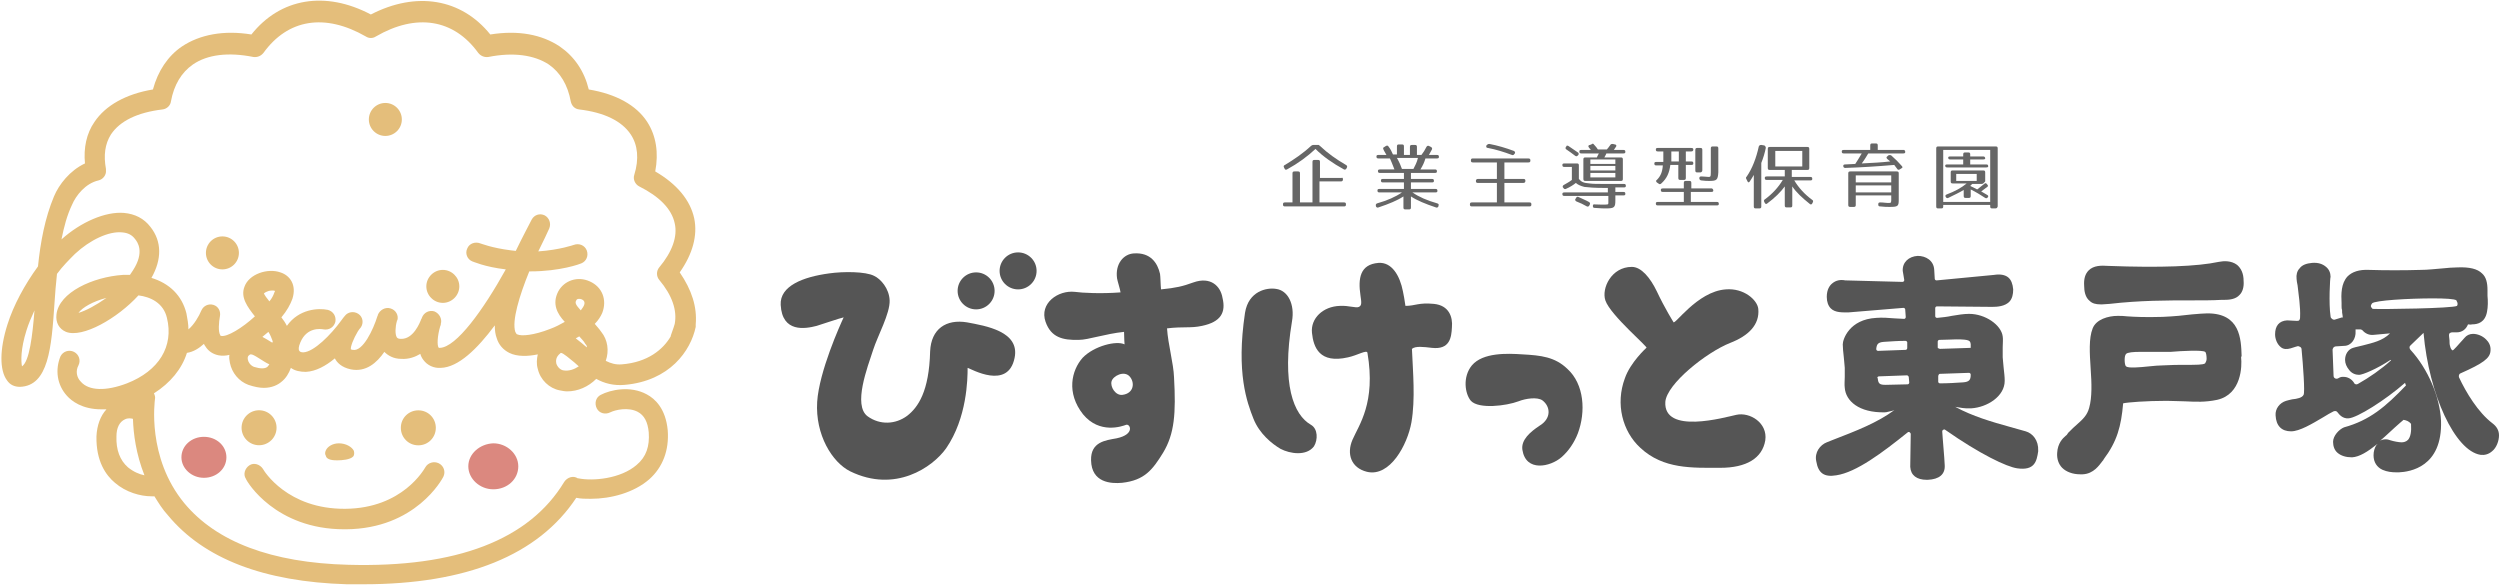 <?xml version="1.0" encoding="utf-8"?>
<!-- Generator: Adobe Illustrator 25.1.0, SVG Export Plug-In . SVG Version: 6.00 Build 0)  -->
<svg version="1.1" id="レイヤー_1" xmlns="http://www.w3.org/2000/svg" xmlns:xlink="http://www.w3.org/1999/xlink" x="0px"
	 y="0px" viewBox="0 0 500.2 117.2" style="enable-background:new 0 0 500.2 117.2;" xml:space="preserve">
<style type="text/css">
	.st0{fill:#666666;}
	.st1{fill:#555555;}
	.st2{fill:#E4BE7B;}
	.st3{fill:#DB887F;}
</style>
<g>
	<g>
		<path class="st0" d="M264.1,29.2c1.6,1.5,3.3,2.7,5.2,3.8c0.2,0.1,0.3,0.3,0.2,0.5l-0.1,0.2c-0.1,0.2-0.3,0.3-0.5,0.2
			c-2.2-1.2-4.2-2.6-5.7-4.1c-1.6,1.5-3.5,2.9-5.7,4.1c-0.2,0.1-0.4,0.1-0.5-0.2l-0.1-0.2c-0.1-0.2-0.1-0.4,0.2-0.5
			c1.8-1.1,3.6-2.3,5.2-3.8c0.1-0.1,0.3-0.2,0.5-0.2h1.1C263.8,29,263.9,29,264.1,29.2z M268.7,35.9c0,0.2-0.1,0.4-0.4,0.4H264v4.2
			h4.9c0.3,0,0.4,0.1,0.4,0.4s-0.1,0.4-0.4,0.4h-11.8c-0.3,0-0.4-0.1-0.4-0.4s0.1-0.4,0.4-0.4h1.5v-5.8c0-0.3,0.1-0.4,0.4-0.4h0.7
			c0.3,0,0.4,0.1,0.4,0.4v5.8h2.5v-8.1c0-0.3,0.1-0.4,0.4-0.4h0.7c0.3,0,0.4,0.1,0.4,0.4v3.2h4.3C268.6,35.5,268.7,35.6,268.7,35.9z
			"/>
		<path class="st0" d="M285.4,29.4c0.1-0.2,0.3-0.3,0.5-0.2l0.4,0.2c0.2,0.1,0.3,0.3,0.2,0.5c-0.2,0.4-0.4,0.7-0.6,1.1h1.6
			c0.3,0,0.4,0.1,0.4,0.4c0,0.2-0.1,0.3-0.4,0.3h-2.3c-0.2,0.7-0.5,1.4-1,2.2h2.9c0.3,0,0.4,0.1,0.4,0.4c0,0.2-0.1,0.3-0.4,0.3h-4.8
			v1.2h4.2c0.3,0,0.4,0.1,0.4,0.4c0,0.2-0.1,0.3-0.4,0.3h-4.2v1.3h4.9c0.3,0,0.4,0.1,0.4,0.4c0,0.2-0.1,0.3-0.4,0.3h-4.6
			c1.3,0.9,2.9,1.6,5,2.2c0.3,0.1,0.3,0.3,0.2,0.5l0,0.1c-0.1,0.2-0.3,0.3-0.5,0.2c-2.1-0.7-3.8-1.4-5-2.2v2.2
			c0,0.3-0.1,0.4-0.4,0.4h-0.7c-0.3,0-0.4-0.1-0.4-0.4v-2.2c-1.2,0.8-2.9,1.5-5,2.2c-0.2,0.1-0.4,0-0.5-0.2l0-0.1
			c-0.1-0.2,0-0.4,0.2-0.5c2.1-0.6,3.7-1.3,5-2.2H276c-0.3,0-0.4-0.1-0.4-0.4c0-0.2,0.1-0.3,0.4-0.3h4.9v-1.3h-4.2
			c-0.3,0-0.4-0.1-0.4-0.4c0-0.2,0.1-0.3,0.4-0.3h4.2v-1.2h-4.8c-0.3,0-0.4-0.1-0.4-0.4c0-0.2,0.1-0.3,0.4-0.3h2.9
			c-0.4-1-0.7-1.8-0.9-2.2h-2.3c-0.3,0-0.4-0.1-0.4-0.4c0-0.2,0.1-0.3,0.4-0.3h1.6c-0.2-0.4-0.5-0.8-0.6-1.1
			c-0.1-0.2-0.1-0.4,0.2-0.5l0.3-0.2c0.2-0.1,0.4-0.1,0.5,0.1c0.4,0.5,0.7,1.1,0.9,1.6h0.8v-1.6c0-0.3,0.1-0.4,0.4-0.4h0.6
			c0.3,0,0.4,0.1,0.4,0.4V31h1.2v-1.6c0-0.3,0.1-0.4,0.4-0.4h0.6c0.3,0,0.4,0.1,0.4,0.4V31h0.9C284.8,30.5,285.1,30,285.4,29.4z
			 M280.5,33.8h2.3c0.3-0.6,0.7-1.3,0.9-2.2h-4.2C280,32.5,280.3,33.2,280.5,33.8z"/>
		<path class="st0" d="M306.2,32.1c0,0.3-0.1,0.4-0.4,0.4H301v3.3h3.8c0.3,0,0.4,0.1,0.4,0.4c0,0.2-0.1,0.4-0.4,0.4H301v3.9h5
			c0.3,0,0.4,0.1,0.4,0.4s-0.1,0.4-0.4,0.4h-11.5c-0.3,0-0.4-0.1-0.4-0.4s0.1-0.4,0.4-0.4h5v-3.9h-3.8c-0.3,0-0.4-0.1-0.4-0.4
			c0-0.2,0.1-0.4,0.4-0.4h3.8v-3.3h-4.8c-0.3,0-0.4-0.1-0.4-0.4c0-0.3,0.1-0.4,0.4-0.4h11C306.1,31.7,306.2,31.8,306.2,32.1z
			 M298,28.8c1.6,0.3,3.3,0.8,4.9,1.4c0.2,0.1,0.3,0.3,0.2,0.5l-0.1,0.1c-0.1,0.2-0.3,0.3-0.5,0.2c-1.6-0.6-3.2-1.1-4.8-1.4
			c-0.3,0-0.4-0.2-0.3-0.5l0,0C297.6,28.9,297.7,28.8,298,28.8z"/>
		<path class="st0" d="M318,36.7c0.7,0.1,1.6,0.1,2.9,0.1h4c0.3,0,0.4,0.1,0.4,0.4c0,0.2-0.1,0.3-0.4,0.3h-1.7v0.9h1.6
			c0.3,0,0.4,0.1,0.4,0.4c0,0.2-0.1,0.3-0.4,0.3h-1.6v1c0,1.4-0.2,1.6-1.9,1.6c-0.3,0-1,0-2.2-0.1c-0.3,0-0.4-0.1-0.4-0.4
			c0-0.2,0.1-0.4,0.4-0.3c0.7,0,2,0.1,2.5,0c0.2,0,0.2-0.2,0.2-0.3v-1.4H313c-0.3,0-0.4-0.1-0.4-0.4c0-0.2,0.1-0.3,0.4-0.3h8.7v-0.9
			h-0.8c-1.8,0-3.1-0.1-3.9-0.2c-0.8-0.2-1.4-0.5-1.7-0.8c-0.5,0.4-1.1,0.8-2,1.2c-0.2,0.1-0.4,0-0.5-0.2l-0.1-0.1
			c-0.1-0.2,0-0.4,0.2-0.5c0.5-0.3,1.1-0.6,1.6-1v-2.6H313c-0.3,0-0.4-0.1-0.4-0.4c0-0.2,0.1-0.3,0.4-0.3h2.5c0.3,0,0.4,0.1,0.4,0.4
			v2.7C316.4,36.4,316.8,36.6,318,36.7z M313.8,29.2c0.7,0.5,1.3,0.9,1.9,1.3c0.2,0.1,0.2,0.3,0.1,0.5l-0.1,0.1
			c-0.2,0.2-0.3,0.2-0.5,0.1c-0.7-0.5-1.3-1-1.8-1.3c-0.2-0.1-0.2-0.3-0.1-0.5l0.1-0.1C313.4,29.1,313.6,29.1,313.8,29.2z
			 M315.8,39.4c0.8,0.4,1.6,0.7,2.1,1c0.2,0.1,0.3,0.3,0.2,0.5l-0.1,0.2c-0.1,0.2-0.3,0.3-0.5,0.2c-0.7-0.4-1.3-0.7-2.1-1
			c-0.2-0.1-0.3-0.3-0.2-0.5l0.1-0.1C315.4,39.4,315.6,39.3,315.8,39.4z M318.9,28.9c0.4,0.4,0.6,0.7,0.8,1h1.8
			c0.2-0.2,0.4-0.5,0.7-0.9c0.1-0.2,0.3-0.2,0.5-0.2l0.4,0.1c0.3,0,0.4,0.3,0.2,0.5c-0.1,0.2-0.3,0.4-0.4,0.6h1.9
			c0.3,0,0.4,0.1,0.4,0.4c0,0.2-0.1,0.3-0.4,0.3h-3.4c-0.1,0.2-0.1,0.3-0.4,0.8h3.3c0.3,0,0.4,0.1,0.4,0.4v3.9
			c0,0.3-0.1,0.4-0.4,0.4h-7.1c-0.3,0-0.4-0.1-0.4-0.4v-3.9c0-0.3,0.1-0.4,0.4-0.4h2.3c0.1-0.2,0.2-0.5,0.4-0.8h-3.5
			c-0.3,0-0.4-0.1-0.4-0.4c0-0.2,0.1-0.3,0.4-0.3h1.9c-0.2-0.2-0.3-0.4-0.4-0.5c-0.2-0.2-0.1-0.5,0.2-0.5l0.3-0.1
			C318.6,28.7,318.8,28.7,318.9,28.9z M323.2,31.9h-5v0.9h5V31.9z M323.2,33.2h-5v0.9h5V33.2z M323.2,34.6h-5v0.9h5V34.6z"/>
		<path class="st0" d="M338.8,29.9c0,0.2-0.1,0.4-0.4,0.4h-1.1v2h1.1c0.3,0,0.4,0.1,0.4,0.4c0,0.2-0.1,0.3-0.4,0.3h-1.1v2.6
			c0,0.3-0.1,0.4-0.4,0.4h-0.7c-0.3,0-0.4-0.1-0.4-0.4V33h-1.6c-0.2,1.6-0.7,2.7-1.8,3.7c-0.2,0.2-0.4,0.2-0.6,0l-0.3-0.2
			c-0.2-0.2-0.2-0.4,0-0.5c0.7-0.7,1.1-1.5,1.2-2.9h-1.3c-0.3,0-0.4-0.1-0.4-0.4c0-0.2,0.1-0.3,0.4-0.3h1.4c0-0.1,0-0.4,0-0.9v-1.2
			h-1.1c-0.3,0-0.4-0.1-0.4-0.4c0-0.2,0.1-0.3,0.4-0.3h6.6C338.7,29.6,338.8,29.7,338.8,29.9z M342.8,38.1c0,0.2-0.1,0.3-0.4,0.3
			h-4.1v2h5.2c0.3,0,0.4,0.1,0.4,0.4c0,0.2-0.1,0.3-0.4,0.3h-11.8c-0.3,0-0.4-0.1-0.4-0.4c0-0.2,0.1-0.3,0.4-0.3h5.2v-2h-4.2
			c-0.3,0-0.4-0.1-0.4-0.4c0-0.2,0.1-0.3,0.4-0.3h4.2v-1.1c0-0.3,0.1-0.4,0.4-0.4h0.7c0.3,0,0.4,0.1,0.4,0.4v1.1h4.1
			C342.6,37.7,342.8,37.9,342.8,38.1z M334.4,32.3h1.5v-2h-1.5v1.2C334.4,31.9,334.4,32.2,334.4,32.3z M340.2,34.5h-0.6
			c-0.3,0-0.4-0.1-0.4-0.4V30c0-0.3,0.1-0.4,0.4-0.4h0.6c0.3,0,0.4,0.1,0.4,0.4v4.1C340.6,34.3,340.4,34.5,340.2,34.5z M342,36.2
			c-0.4,0-0.9,0-1.6-0.1c-0.2,0-0.4-0.2-0.4-0.4c0-0.3,0.1-0.4,0.4-0.4c0.6,0,1.1,0.1,1.4,0.1c0.4,0,0.5,0,0.5-0.9v-4.8
			c0-0.3,0.1-0.4,0.4-0.4h0.7c0.3,0,0.4,0.1,0.4,0.4v4.8C343.7,36,343.5,36.2,342,36.2z"/>
		<path class="st0" d="M353.3,29.6c-0.2,1-0.5,2-0.9,3v8.7c0,0.3-0.1,0.4-0.4,0.4h-0.7c-0.3,0-0.4-0.1-0.4-0.4V35
			c-0.2,0.4-0.5,0.8-0.8,1.3c-0.2,0.3-0.4,0.2-0.5-0.1l-0.2-0.4c-0.1-0.2-0.1-0.3,0.1-0.5c1.1-1.6,1.9-3.7,2.4-6
			c0.1-0.2,0.2-0.3,0.5-0.3l0.6,0.1C353.2,29.2,353.3,29.4,353.3,29.6z M361.6,34h-3.1v1.4h3.7c0.3,0,0.4,0.1,0.4,0.4
			c0,0.2-0.1,0.3-0.4,0.3H359c0.9,1.5,2.1,2.8,3.6,3.9c0.2,0.1,0.2,0.3,0.1,0.5l-0.1,0.2c-0.1,0.2-0.3,0.3-0.5,0.1
			c-1.5-1.2-2.7-2.3-3.5-3.5v3.8c0,0.3-0.1,0.4-0.4,0.4h-0.7c-0.3,0-0.4-0.1-0.4-0.4v-3.8c-0.8,1.1-2,2.3-3.5,3.4
			c-0.2,0.2-0.4,0.1-0.5-0.1l-0.1-0.2c-0.1-0.2-0.1-0.4,0.1-0.5c1.5-1.1,2.7-2.4,3.6-3.9h-3.2c-0.3,0-0.4-0.1-0.4-0.4
			c0-0.2,0.1-0.3,0.4-0.3h3.6V34h-3c-0.3,0-0.4-0.1-0.4-0.4v-3.8c0-0.3,0.1-0.4,0.4-0.4h7.5c0.3,0,0.4,0.1,0.4,0.4v3.8
			C362,33.9,361.9,34,361.6,34z M360.6,30.2h-5.4v3.1h5.4V30.2z"/>
		<path class="st0" d="M381.2,30.4c0,0.2-0.1,0.3-0.4,0.3h-7c-0.3,0.5-0.7,1.2-1.3,2c2-0.1,4-0.2,5.7-0.4c-0.2-0.2-0.4-0.3-0.6-0.5
			c-0.2-0.2-0.2-0.4,0-0.5l0.2-0.2c0.2-0.1,0.4-0.1,0.6,0c0.8,0.7,1.5,1.4,2.1,2.1c0.2,0.2,0.2,0.4-0.1,0.5l-0.3,0.2
			c-0.2,0.1-0.4,0.1-0.5-0.1L379,33c-3.5,0.3-6.8,0.5-9.8,0.6c-0.2,0-0.4-0.1-0.4-0.4c0-0.2,0.1-0.3,0.4-0.3l2-0.1
			c0.3-0.5,0.8-1.2,1.3-2.1h-3.6c-0.3,0-0.4-0.1-0.4-0.4c0-0.2,0.1-0.3,0.4-0.3h5.3v-0.9c0-0.3,0.1-0.4,0.4-0.4h0.7
			c0.3,0,0.4,0.1,0.4,0.4v0.9h5.3C381.1,30.1,381.2,30.2,381.2,30.4z M378,41.4c-0.4,0-1,0-1.8-0.1c-0.3,0-0.4-0.1-0.4-0.4
			s0.1-0.4,0.4-0.4c0.7,0,1,0.1,1.4,0.1c0.6,0,0.8,0.1,0.8-0.5v-1h-7.1v1.9c0,0.3-0.1,0.4-0.4,0.4h-0.7c-0.3,0-0.4-0.1-0.4-0.4v-6.3
			c0-0.3,0.1-0.4,0.4-0.4h9.3c0.3,0,0.4,0.1,0.4,0.4v5.3C379.9,41.3,379.7,41.4,378,41.4z M378.4,35.1h-7.1v1.4h7.1V35.1z
			 M378.4,37.1h-7.1v1.4h7.1V37.1z"/>
		<path class="st0" d="M399.2,41.7h-0.6c-0.3,0-0.4-0.1-0.4-0.4v-0.3h-9.4v0.3c0,0.3-0.1,0.4-0.4,0.4h-0.6c-0.3,0-0.4-0.1-0.4-0.4
			V29.7c0-0.3,0.1-0.4,0.4-0.4h11.5c0.3,0,0.4,0.1,0.4,0.4v11.6C399.6,41.6,399.5,41.7,399.2,41.7z M398.2,30h-9.4v10.4h9.4V30z
			 M396.5,36.8h-1.9l-0.4,0.4c0.6,0.3,1.2,0.6,1.4,0.7c0.4-0.3,0.9-0.7,1.4-1.1c0.2-0.2,0.4-0.2,0.5,0l0.1,0.1
			c0.2,0.2,0.2,0.4,0,0.5c-0.4,0.3-0.8,0.6-1.2,0.9l1.2,0.7c0.2,0.1,0.3,0.3,0.1,0.5l0,0c-0.2,0.2-0.3,0.2-0.5,0.1
			c-0.9-0.6-1.9-1.2-2.9-1.7v1.3c0,0.3-0.1,0.4-0.4,0.4h-0.6c-0.3,0-0.4-0.1-0.4-0.4v-1.2c-0.8,0.5-1.9,1-3.1,1.6
			c-0.2,0.1-0.4,0-0.5-0.2c-0.1-0.2-0.1-0.4,0.2-0.5c1.6-0.6,2.9-1.3,4-2.2h-2.8c-0.3,0-0.4-0.1-0.4-0.4v-1.8c0-0.3,0.1-0.4,0.4-0.4
			h6.1c0.3,0,0.4,0.1,0.4,0.4v1.8C396.9,36.6,396.8,36.8,396.5,36.8z M397.2,31.7c0,0.1-0.1,0.2-0.4,0.2h-2.6v1h3.2
			c0.3,0,0.4,0.1,0.4,0.4c0,0.1-0.1,0.2-0.4,0.2h-7.8c-0.3,0-0.4-0.1-0.4-0.4c0-0.1,0.1-0.2,0.4-0.2h3.2v-1h-2.6
			c-0.3,0-0.4-0.1-0.4-0.4c0-0.1,0.1-0.2,0.4-0.2h2.6v-0.4c0-0.3,0.1-0.4,0.4-0.4h0.6c0.3,0,0.4,0.1,0.4,0.4v0.4h2.6
			C397,31.3,397.2,31.4,397.2,31.7z M395.5,34.8h-4.1v1.4h4.1V34.8z"/>
	</g>
	<g>
		<path class="st1" d="M405.3,86.3l-0.1,0.2l0,0L405.3,86.3c-1-0.3-2.1-0.6-3.2-0.9c-3.6-1-7.4-2.1-10.9-4c0.2,0,0.4,0.1,0.6,0.1
			c0.6,0.1,1.2,0.2,1.6,0.2l1,0c3.2-0.2,6.7-2.4,6.7-5.5c0-0.8-0.1-1.6-0.2-2.5c-0.1-0.7-0.1-1.4-0.2-2.2c0-0.7,0-1.3,0-2
			c0-0.8,0.1-1.6,0-2.2c-0.3-2.3-3.5-4.5-6.7-4.5c0,0-0.1,0-0.1,0c-1,0-2.2,0.2-3.4,0.4c-0.9,0.2-1.9,0.3-2.9,0.4
			c-0.1,0-0.2,0-0.3-0.1c-0.1-0.1-0.1-0.2-0.1-0.3l0-1.5c0-0.1,0-0.2,0.1-0.3c0.1-0.1,0.2-0.1,0.3-0.1c0,0,0,0,0,0l11,0.1
			c1,0,2.6-0.1,3.5-1.1c0.5-0.6,0.7-1.4,0.7-2.4c-0.1-1.1-0.4-1.9-1-2.4c-0.6-0.5-1.6-0.7-2.8-0.5l-11.5,1.1c-0.1,0-0.2,0-0.3-0.1
			c-0.1-0.1-0.1-0.2-0.1-0.3l-0.1-1.7c-0.1-1.9-1.7-2.8-3.3-2.8c-1.8,0.1-3.1,1.3-3,3L381,56c0,0.1,0,0.2-0.1,0.3
			c-0.1,0.1-0.2,0.1-0.3,0.1l-11.4-0.3c-1-0.2-1.9,0-2.6,0.6c-0.5,0.4-1.1,1.2-1.1,2.7c0,1,0.3,1.8,0.8,2.3c0.9,0.9,2.4,0.8,3.6,0.8
			l10.9-0.9c0.1,0,0.2,0,0.3,0.1c0.1,0.1,0.1,0.2,0.1,0.3l0.1,1.4c0,0.1,0,0.2-0.1,0.3c-0.1,0.1-0.2,0.1-0.2,0.1
			c-0.6,0-1.3-0.1-1.9-0.1c-1.2-0.1-2.5-0.2-3.7-0.1c-5.4,0.3-6.7,4.3-6.7,5.3c0,0.7,0.1,1.6,0.2,2.5c0.1,0.7,0.1,1.4,0.2,2.2
			c0,0.6,0,1.2,0,1.8c0,0.8-0.1,1.5,0,2.2c0.2,2.6,2.8,5,8,4.9c0.4,0,0.9-0.2,1.5-0.3c0.2-0.1,0.4-0.1,0.5-0.2
			c-3.5,2.6-7.7,4.2-12.6,6.1l-1,0.4c-1.3,0.5-2.5,2-2.1,3.8c0.4,2.4,1.6,3.2,4,2.8c4-0.6,9.2-4.5,14.3-8.6c0.1-0.1,0.3-0.1,0.4,0
			c0.1,0.1,0.2,0.2,0.2,0.3l-0.1,6.6c0.1,1.7,1.3,2.6,3.3,2.6c0.1,0,0.2,0,0.2,0c2.3-0.1,3.5-1.1,3.4-2.9c-0.1-2.1-0.3-3.8-0.4-5.4
			c0-0.5-0.1-0.9-0.1-1.4c0-0.1,0.1-0.3,0.2-0.3c0.1-0.1,0.3-0.1,0.4,0c7,4.9,12.3,7.4,14.4,7.7c3.5,0.5,3.9-1.4,4.2-3.4l0-0.1
			C407.9,88.1,406.7,86.7,405.3,86.3z M387.7,69.5l0-1.1c0-0.1,0-0.2,0.1-0.3c0.1-0.1,0.2-0.1,0.3-0.1c1.4,0,2.4-0.1,3.3-0.1
			c2.8,0,2.8,0.3,2.9,1c0,0.2,0,0.4,0,0.7l-6.1,0.2c-0.1,0-0.2,0-0.3-0.1C387.7,69.7,387.7,69.6,387.7,69.5z M388.1,74.8l5.8-0.2
			c0.1,0,0.2,0,0.3,0.1c0.1,0.1,0.1,0.2,0.1,0.3c0,1-0.3,1.4-1.5,1.5c-1.5,0.1-3.1,0.2-4.6,0.2c-0.1,0-0.2,0-0.3-0.1
			c-0.1-0.1-0.1-0.2-0.1-0.2l0-1.1C387.8,75,388,74.8,388.1,74.8z M375.7,75.4c0.1-0.1,0.2-0.1,0.3-0.1l5.5-0.2c0,0,0,0,0,0
			c0.2,0,0.3,0.1,0.4,0.3l0.1,1.1c0,0.1,0,0.2-0.1,0.3c-0.1,0.1-0.2,0.1-0.3,0.1c-1.4,0-2.9,0.1-4.3,0.1c-1.2,0-1.5-0.2-1.6-1.3
			C375.6,75.6,375.6,75.5,375.7,75.4z M381.5,69.9c-0.1,0.1-0.2,0.1-0.2,0.1l-5.5,0.2c-0.1,0-0.2,0-0.3-0.1
			c-0.1-0.1-0.1-0.2-0.1-0.3c0.1-0.9,0.3-1.3,1.5-1.4c1.5-0.1,2.9-0.2,4.3-0.2c0.1,0,0.2,0,0.3,0.1c0.1,0.1,0.1,0.2,0.1,0.2l0,1.1
			C381.6,69.8,381.5,69.9,381.5,69.9z"/>
		<g>
			<path class="st1" d="M447.6,53c-1.2-0.9-2.7-0.8-3.7-0.6c-4.2,0.9-11.6,1.2-22.1,0.8c-1.4-0.1-2.9-0.1-3.9,0.9
				c-0.7,0.7-1,1.7-0.9,3.1c0,1,0.2,2.3,1.1,3c0.5,0.5,1.2,0.7,2.2,0.7c0.1,0,0.2,0,0.3,0c0.5,0,1-0.1,1.5-0.1
				c6-0.7,11.6-0.7,16.2-0.7l0.2,0c2.2,0,4.2,0,5.9-0.1c0.2,0,0.3,0,0.4,0l0.1,0c1.1,0,2.4-0.1,3.2-1c0.6-0.6,0.9-1.6,0.8-2.8
				C448.9,54.7,448.4,53.7,447.6,53z"/>
			<path class="st1" d="M448.5,71.2c-0.1-3.4-0.3-8.5-6.8-8.5c0,0-0.1,0-0.1,0c-0.7,0-1.7,0.1-3,0.2c-1.6,0.2-3.6,0.4-5.9,0.5
				c-3.5,0.1-5.5,0-7-0.1c-0.8-0.1-1.4-0.1-2-0.1c-1.9,0-4.3,0.7-5,2.5c-0.8,2-0.6,5-0.4,8.1c0.2,2.8,0.3,5.7-0.3,7.8
				c-0.4,1.5-1.3,2.3-2.3,3.2c-0.6,0.5-1.2,1.1-1.9,1.8l-0.2,0.3c-0.1,0.1-0.1,0.2-0.2,0.2l-0.1,0.1c-0.6,0.5-1.6,1.5-1.7,3.4
				c-0.1,1.2,0.3,2.3,1,3c0.8,0.8,2.1,1.3,3.6,1.3c0.1,0,0.2,0,0.3,0c0.1,0,0.2,0,0.2,0c2.2-0.1,3.3-1.8,4-2.7l0,0
				c0.1-0.1,0.2-0.2,0.2-0.3c2.7-3.6,3.5-6.6,3.9-11.2c0.8-0.2,4.6-0.5,8.7-0.5c1.4,0,2.6,0.1,3.7,0.1c2.2,0.1,4,0.2,6.4-0.3
				c4.9-1.1,5-6.8,4.8-8.5L448.5,71.2z M441.5,71.8c0,0.4-0.2,0.7-0.3,0.9c-0.4,0.3-1.7,0.3-4.2,0.3c-1.1,0-2.5,0-4.1,0.1
				c-0.9,0-1.9,0.1-2.9,0.2c-1.9,0.2-4.2,0.4-4.6,0c-0.2-0.1-0.3-0.7-0.3-1.3c0-0.6,0.1-1,0.3-1.2c0.3-0.3,1.4-0.4,2.8-0.4
				c0.5,0,1,0,1.6,0c1.3,0,2.6,0,3.9,0l0.6,0c2.3-0.2,6.4-0.4,6.9,0C441.4,70.5,441.5,71.2,441.5,71.8z"/>
		</g>
		<path class="st1" d="M498.7,84.7c-2.9-2.2-5.3-6.2-6.7-9.2c-0.1-0.3,0-0.7,0.3-0.8c4.5-2,5.9-3,6-4.5c0.1-1.1-0.4-1.8-0.9-2.3
			c-0.7-0.7-1.7-1.1-2.6-1.1c-0.7,0-1.3,0.3-1.7,0.8c-0.2,0.2-0.5,0.6-0.9,1c-0.5,0.6-1,1.1-1.3,1.4c-0.1,0.1-0.2,0.1-0.2,0.1
			c-0.2-0.1-0.4-0.4-0.5-0.9c-0.1-0.3-0.1-0.7-0.1-1.1c0-0.3-0.1-0.6-0.1-0.9c0-0.2,0-0.4,0.1-0.5c0.1-0.1,0.3-0.2,0.5-0.2l0.9,0
			c1.1,0,1.9-0.6,2.3-1.6c0.2,0,0.5,0.1,0.8,0c1.2,0,2.6-0.4,3-2.5c0.2-1,0.2-2.2,0.1-3.2c0-0.4,0-0.8,0-1.1c0-1.6-0.3-2.7-1.1-3.4
			c-0.9-0.9-2.5-1.3-4.9-1.2c-0.9,0-2,0.1-3,0.2c-1.4,0.1-2.9,0.3-4.4,0.3c-3.3,0.1-7.1,0.1-10.3,0c-2-0.1-3.4,0.4-4.3,1.3
			c-1.3,1.4-1.3,3.5-1.2,5.4l0,0.5c0,0.3,0,0.6,0.1,0.8l0,0.1c0,0.3,0,0.6,0.1,1c0,0.1,0,0.3,0.1,0.4c-0.1,0-0.1,0-0.2,0l-1.3,0.4
			c-0.2,0.1-0.5,0.1-0.7-0.1c-0.1-0.1-0.3-0.2-0.3-0.5c-0.4-2.5-0.1-7.9,0-7.9c0-0.8-0.3-1.5-0.9-2c-0.7-0.6-1.6-0.9-2.8-0.8
			c-1.1,0.1-2,0.4-2.5,1.1c-0.5,0.5-0.7,1.3-0.6,2.1c0,0.3,0.1,0.8,0.2,1.3c0.2,1.8,0.6,4.3,0.5,6.4c0,0.3-0.1,0.5-0.2,0.6
			c-0.1,0.1-0.3,0.1-0.5,0.1l-1.9-0.1c-1.6,0.1-2.4,1.1-2.4,2.8c0,0.9,0.4,2,1.2,2.6c0.5,0.4,1.2,0.4,1.9,0.2
			c0.9-0.3,1.3-0.4,1.3-0.4c0.2-0.1,0.4,0,0.6,0.1c0.2,0.1,0.3,0.3,0.3,0.5c0.3,3.2,0.7,8.6,0.4,9.1c-0.3,0.6-1.3,0.8-2.3,0.9
			c-0.4,0.1-0.9,0.2-1.2,0.3c-1.3,0.4-2.2,1.6-2.1,2.9c0.1,2.1,1.2,3.2,3.1,3.2c0,0,0,0,0,0c1.7,0,4.2-1.5,6.4-2.8
			c0.8-0.5,1.5-0.9,2.1-1.2c0.3-0.1,0.6-0.1,0.8,0.2c0.3,0.4,1,1.3,2.2,1.2c1.7-0.1,7.3-3.6,11.3-7.1c0.1,0.2,0.1,0.4,0.2,0.5
			c-4.1,4.3-7.3,7-12.4,8.4c-1,0.4-2.2,1.7-2.2,2.9c0,0.9,0.3,1.7,0.9,2.2c0.7,0.6,1.7,0.9,2.9,0.9c1.5-0.1,3.1-1.1,5.1-2.7
			c-0.1,0.1-0.1,0.2-0.2,0.2c-0.4,0.6-0.6,1.3-0.6,2.1c0,1.4,0.7,2.4,1.8,2.9c0.9,0.4,1.9,0.5,2.7,0.5c0.2,0,0.4,0,0.6,0
			c2.1-0.1,8.7-1,8.4-10.3c-0.2-4.7-2.6-10.4-6.1-14.2c-0.1-0.1-0.2-0.3-0.2-0.5c0-0.2,0.1-0.3,0.2-0.4c0.7-0.7,1.9-1.8,2.6-2.5
			c1.1,12.4,6.3,23.6,11.4,24.4c0.8,0.1,1.6-0.1,2.3-0.7c0.9-0.7,1.4-2.1,1.4-3.2C500,86.1,499.5,85.3,498.7,84.7z M482.4,84.8
			c0.1,1.6-0.1,2.6-0.6,3.2c-0.4,0.4-0.9,0.5-1.3,0.5c-0.5,0-1.6-0.2-2.2-0.4c-0.3-0.1-0.6-0.2-0.9-0.2c0,0,0,0-0.1,0
			c-0.4,0-0.8,0.1-1.1,0.3c1.2-1,2.5-2.3,4-3.6l0.7-0.6C481.5,84.1,482,84.3,482.4,84.8z M474.4,61.4c-0.1-0.2,0-0.4,0.2-0.7
			c0.5-0.6,7.4-1,12.2-1c2.4,0,4.3,0.1,4.7,0.4l0,0.1c0,0,0.4,0.5,0.1,1c-0.9,0.5-14.9,0.7-16.9,0.6
			C474.6,61.6,474.4,61.5,474.4,61.4z M471.3,66.3c0-0.1,0-0.3,0-0.4c0.3,0,0.6,0,0.9,0c0.2,0,0.4,0.1,0.5,0.2
			c0.5,0.6,1.3,1,2.2,0.9l3.3-0.3c-1.5,1.5-3.5,1.9-5.4,2.4c-0.7,0.2-1.4,0.3-2,0.5c-1,0.3-1.6,1.3-1.6,2.4c0,0.7,0.3,1.4,0.8,2
			c0.5,0.7,1.3,1,2,1c0.7,0,3.6-1.2,6.3-3c0,0,0,0,0.1,0.1c-2,1.8-4.3,3.4-6.6,4.7c-0.3,0.2-0.7,0.1-0.8-0.2
			c-0.5-0.8-1.3-1.2-2.1-1.2c0,0-0.1,0-0.1,0c-0.3,0-0.5,0-1,0.3c-0.2,0.1-0.4,0.1-0.6,0c-0.2-0.1-0.3-0.3-0.3-0.5l-0.2-5.2
			c0-0.2,0.1-0.3,0.2-0.5c0.1-0.1,0.3-0.2,0.5-0.2l1.6-0.1C470.5,69.2,471.4,67.7,471.3,66.3z"/>
		<path class="st1" d="M240.5,65.2c-2.3,0.5-3.7,0.1-7,0.5c0.2,3.2,1.3,7,1.4,9.8c0.4,7.2,0.1,11.3-2.2,15.1c-2.1,3.4-3.7,5.5-8.2,6
			c-2.2,0.2-6.1,0-6.2-4.5c-0.1-3.7,2.9-4,5.1-4.4c3.8-0.8,2.7-3,1.9-2.7c-0.8,0.3-5.3,1.9-8.6-2.1c-3.4-4.3-2.3-8.8-0.1-11.3
			c2.3-2.4,6.8-3.5,8.4-2.7c0,0-0.1-1.5-0.1-2.5c-3.8,0.4-7.2,1.6-9,1.6c-3.3,0.1-5.6-0.5-6.7-3.6c-1.3-3.7,2.5-6.4,5.9-6
			c1.4,0.2,5.2,0.4,9.1,0.1c-0.1-0.7-0.6-2.2-0.7-2.8c-0.4-2.9,1.3-4.9,3.4-5c3.3-0.2,4.7,1.9,5.2,4.1c0.1,0.6,0.1,2.2,0.2,3.1
			c3-0.3,4.3-0.6,6.5-1.4c3.4-1.2,5.4,0.7,5.8,3.1C245.3,62.5,244.3,64.4,240.5,65.2z M226,75.3c-1.1-1.2-3.3-0.1-3.6,1
			c-0.3,1.1,0.8,2.9,2.2,2.7C226.9,78.7,227.1,76.5,226,75.3z"/>
		<path class="st1" d="M315.7,86.7c-0.7,1.8-1.8,3.5-3.3,4.8c-2.2,1.9-7.1,3-7.8-1.5c-0.3-2,1.6-3.6,3.4-4.8
			c2.5-1.5,2.2-3.9,0.6-5.1c-1-0.7-3.3-0.4-4.8,0.2c-2.4,0.9-7.9,1.6-9.5-0.1c-1.2-1.4-1.7-4.8,0.2-7.1c2.2-2.6,7.1-2.4,10.1-2.2
			c3.7,0.2,6.5,0.5,9,2.9C317,76.9,317.3,82.4,315.7,86.7z"/>
		<path class="st1" d="M329.4,69.6c0.7,0.1-7.2-6.5-8.2-9.5c-0.8-2.4,1.2-6.7,5.3-6.7c1.9,0,3.7,2.2,5,4.9c1.6,3.4,3.3,6.1,3.3,6.1
			c0.1,1,4.7-6.1,10.5-6.5c3.6-0.3,6.3,2.1,6.5,3.9c0.3,3.2-2,5.4-5.6,6.8c-4.8,1.9-12.7,8.2-13,11.8c-0.4,6.6,11.9,3.1,14.2,2.6
			c2.7-0.6,6.3,1.6,5.8,5.1c-0.6,3.6-3.8,5.5-9,5.5c-5.6,0-11.4,0.3-16-4c-3.6-3.3-5-8.8-3.1-13.9C326.2,72.5,329.4,69.6,329.4,69.6
			z"/>
		<path class="st1" d="M203,71.6c-1.3,6.5-8.7,2.2-9.4,2c0,2.2-0.1,10-4.3,16.1c-2.7,3.8-10.2,9-19.2,4.6c-3.6-1.8-7-7.3-6.6-13.9
			c0.4-6.1,4.6-15.4,5.3-16.9c-0.6,0.1-4.4,1.4-5.4,1.7c-2.3,0.6-6.9,1.4-7.2-4.2c-0.2-3.8,4.5-5.6,9.7-6.3c2.8-0.4,7.3-0.4,9,0.5
			c1.3,0.6,3,2.5,3.1,4.9c0.1,2.6-2.4,7.1-3.3,9.9c-1.1,3.4-4.1,11.1-1.1,13.3c2.5,1.8,5.6,1.6,7.9-0.1c2.2-1.7,4.4-4.9,4.6-12.9
			c0.2-4.5,3.2-6.5,7.4-5.8C197.2,65.2,204.1,66.3,203,71.6z"/>
		<g>
			<circle class="st1" cx="195.3" cy="58.2" r="3.7"/>
			<circle class="st1" cx="203.7" cy="54.2" r="3.7"/>
		</g>
		<g>
			<path class="st1" d="M262.3,85c-3.5-2-5.9-8.1-3.8-20.7c0.6-3.4-0.8-6.2-3.2-6.5c-1.8-0.3-5.5,0.4-6.2,4.8
				c-1.8,12,0.4,17.9,1.7,21.2c1.2,3,3.7,5,5.4,6c1.9,1,5.2,1.5,6.7-0.5C263.7,88,263.7,85.8,262.3,85z"/>
			<path class="st1" d="M290.5,65.5c-0.1,2-0.4,4.5-4,4.1c-1.7-0.2-3.3-0.4-4,0.2c0.2,4.7,0.7,10-0.1,14.7c-0.8,4.5-4.3,11-8.9,9.9
				c-3.2-0.8-4.1-3.6-2.9-6.4c1.3-3,4.7-7.4,3-17.4c-0.1-0.7-2,0.5-3.9,0.9c-5.7,1.3-6.9-2-7.2-4.9c-0.3-2.9,2.2-5.3,5.6-5.4
				c1.8-0.1,3.2,0.5,3.8,0.2s0.5-0.9,0.3-2.3c-0.5-3.4-0.1-6.2,3.6-6.5c2.7-0.2,4.3,2.6,4.9,5.7c0.1,0.4,0.4,2.1,0.5,2.9
				c2,0,2.6-0.7,5.7-0.4C289.9,61.1,290.7,63.4,290.5,65.5z"/>
		</g>
	</g>
	<g>
		<path class="st2" d="M136,54.5c2.6-3.7,3.6-7.4,2.9-10.8c-0.8-3.7-3.5-6.9-7.8-9.4c0.7-3.7,0.2-7.1-1.6-9.9
			c-2.2-3.4-6.3-5.6-11.7-6.5c-0.9-3.7-2.9-6.6-5.8-8.6c-3.6-2.4-8.3-3.3-13.9-2.4c-5.8-7.2-14.8-8.7-23.9-4
			c-9.1-4.8-18.1-3.3-23.9,4c-5.5-0.9-10.3,0-13.9,2.4c-2.8,1.9-4.8,4.9-5.8,8.6c-5.4,0.9-9.5,3.2-11.7,6.5
			c-1.6,2.3-2.2,5.2-1.9,8.3c-3,1.4-5.2,4.2-6.2,6.6C9,43.6,8.1,48.4,7.6,53.3c-2.7,3.7-4.9,7.8-6.1,11.6c-1.6,5-1.6,9.2-0.1,11.2
			C2,77,2.9,77.4,4,77.4c5.7-0.2,6.3-7.8,6.9-16.7c0.1-1.9,0.3-3.9,0.5-5.9c1.1-1.5,2.4-2.8,3.6-4c3-2.8,6.8-4.6,9.5-4.3
			c1.1,0.1,1.9,0.5,2.5,1.3c0.5,0.6,2,2.6-0.4,6.3c-0.2,0.3-0.4,0.6-0.6,0.9c-0.4,0-0.9,0-1.4,0c-6,0.4-12.8,3.5-13.3,7.9
			c-0.2,1.6,0.5,2.9,1.9,3.5c3.3,1.3,10.3-2.7,14.5-7.3c2.4,0.3,5,1.5,5.7,4.5c1.4,5.7-1.6,10.6-8,13.1c-4.2,1.6-7.6,1.5-9.2-0.3
			c-0.9-0.9-1.1-2.2-0.5-3.3c0.5-1,0.1-2.2-0.9-2.7c-1-0.5-2.2-0.1-2.7,0.9C11,74,11.4,77,13.4,79.2c0.9,1,3,2.7,6.9,2.7
			c0.3,0,0.7,0,1,0c-1.2,1.3-1.9,3.2-2,5.4c-0.1,5,1.9,7.8,3.7,9.3c2.2,1.9,5.1,2.7,7.3,2.7c0.2,0,0.4,0,0.6,0
			c0.8,1.3,1.6,2.6,2.7,3.8c7.2,8.7,19.2,13.3,35.8,13.8c1.1,0,2.2,0,3.3,0c20.6,0,35-5.8,42.6-17.3c0.9,0.2,1.9,0.2,2.9,0.2
			c4,0,8.6-1.2,11.7-3.9c2.7-2.4,4-5.8,3.7-9.8c-0.4-4.3-2.5-6.3-4.2-7.2c-3.3-1.8-7.3-0.9-9.2,0.1c-1,0.5-1.3,1.7-0.8,2.7
			c0.5,1,1.7,1.3,2.7,0.8c1-0.5,3.6-1.1,5.5-0.1c1.3,0.7,2,2,2.2,4.1c0.2,2.8-0.5,4.9-2.4,6.5c-3.2,2.8-8.8,3.3-11.7,2.7
			c0,0-0.1,0-0.1,0c-0.9-0.6-2.1-0.2-2.7,0.7c-7,11.6-21.5,17.2-43.2,16.6c-15.4-0.4-26.4-4.6-32.8-12.3c-7.6-9.2-5.9-20.6-5.9-20.8
			c0.1-0.4,0-0.8-0.2-1.2c3.3-2.1,5.6-4.9,6.6-8.1c1.3-0.2,2.4-0.9,3.4-1.8c0.1,0.2,0.2,0.4,0.3,0.5c0.6,1,1.6,1.6,2.7,1.8
			c0.6,0.1,1.3,0.1,2.1-0.1c-0.1,0.5,0,1.1,0.1,1.6c0.4,2,1.8,3.7,3.7,4.4c1.2,0.4,2.2,0.6,3.1,0.6c1.6,0,2.8-0.6,3.5-1.2
			c0.9-0.7,1.5-1.7,1.9-2.8c0.8,0.6,1.9,0.8,3,0.8c2-0.1,4-1.2,5.8-2.7c0.4,0.8,1.3,1.8,3.2,2.2c3,0.6,5.2-1.3,6.7-3.5
			c0.7,0.7,1.8,1.4,3.4,1.4c1.5,0.1,2.8-0.4,3.8-1c0.1,0.4,0.3,0.8,0.6,1.2c0.8,1.1,2.1,1.7,3.5,1.6c3.5-0.1,7.3-3.8,10.8-8.5
			c0,1,0.1,1.8,0.4,2.6c0.4,1.3,1.3,2.3,2.5,2.9c1.6,0.8,3.8,0.7,5.7,0.3c-0.2,0.9-0.3,1.9,0,2.9c0.5,2.2,2.3,3.9,4.4,4.3
			c0.5,0.1,1,0.2,1.5,0.2c2.1,0,4.2-0.9,5.8-2.5c1.6,0.9,3.5,1.4,5.7,1.2c9-0.8,13.2-6.8,14.2-11.6c0-0.2,0-0.4,0-0.5
			C139.5,61.4,138.4,58,136,54.5z M4.4,73.3c-0.2-1-0.3-3.4,0.9-7.2c0.4-1.3,1-2.7,1.6-4C6.5,67.1,5.9,72.3,4.4,73.3z M15.7,62.6
			c0.8-1.1,2.9-2.3,5.6-3C19.2,61.1,17.1,62.2,15.7,62.6z M25.6,93.5c-1.6-1.4-2.4-3.5-2.3-6.2c0-1.7,0.6-2.9,1.7-3.4
			c0.6-0.3,1.2-0.2,1.6-0.1c0.1,3,0.6,7,2.3,11.3C27.9,94.9,26.7,94.4,25.6,93.5z M53.5,73.4c-0.5,0.4-1.4,0.4-2.7,0
			c-0.7-0.3-1.1-0.9-1.2-1.4c-0.1-0.4,0-0.7,0.1-0.8c0.2-0.2,0.3-0.3,0.5-0.3c0.3,0,0.7,0.2,1.8,0.9c0.5,0.3,1.2,0.8,1.9,1.1
			C53.8,73,53.7,73.2,53.5,73.4z M54.2,68.4c-0.5-0.3-1.1-0.7-1.7-1c0.4-0.3,0.8-0.7,1.2-1c0.4,0.6,0.6,1.2,0.8,1.7
			c0,0.1,0.1,0.3,0.1,0.4C54.4,68.5,54.3,68.5,54.2,68.4z M54.9,58.5c-0.2,0.6-0.5,1.2-1,1.8c-0.5-0.6-1-1.3-1.1-1.6
			c0.1-0.1,0.4-0.3,1-0.5c0.5-0.1,1-0.1,1.2,0C55,58.3,55,58.4,54.9,58.5z M112.7,74.1c-0.6-0.1-1.2-0.7-1.4-1.4
			c-0.1-0.5-0.1-1.3,0.8-2c0,0,0.1-0.1,0.1-0.1c0.5,0,1.8,1.2,2.7,1.9c0.3,0.3,0.6,0.5,0.9,0.8C114.9,73.9,113.8,74.3,112.7,74.1z
			 M117.4,69.5c-0.7-0.6-1.4-1.2-2.2-1.8c0.2-0.1,0.5-0.3,0.7-0.4c0.4,0.5,0.9,0.9,1.2,1.5C117.3,69,117.5,69.3,117.4,69.5
			C117.5,69.5,117.5,69.5,117.4,69.5z M115.3,60.1c0.1-0.3,0.4-0.3,0.6-0.3c0.3,0,0.5,0.1,0.5,0.1c0.7,0.3,0.6,0.9,0.4,1.3
			c-0.1,0.2-0.3,0.5-0.6,0.9C115.2,61,115,60.6,115.3,60.1z M124.4,72.9c-1.2,0.1-2.2-0.2-3.2-0.7c0.7-2,0.4-4.2-0.9-5.8
			c-0.4-0.6-0.9-1.1-1.3-1.6c0.7-0.7,1.2-1.5,1.5-2.2c1-2.6,0-5.2-2.5-6.3c-2.4-1.1-5.1-0.2-6.3,2c-1.3,2.5-0.2,4.5,1.3,6.1
			c-0.9,0.5-1.8,1-2.9,1.4c-3.3,1.3-5.8,1.5-6.6,1.1c-0.1,0-0.2-0.1-0.4-0.5c-0.7-2.2,0.8-7.2,2.8-12.1c0.1,0,0.1,0,0.2,0
			c6,0,10-1.5,10.2-1.6c1-0.4,1.5-1.5,1.1-2.6c-0.4-1-1.5-1.5-2.6-1.1c0,0-2.8,1-7.1,1.3c1-2,1.8-3.7,2.2-4.6c0.4-1,0-2.1-0.9-2.6
			c-1-0.5-2.1-0.1-2.6,0.8c-0.5,1-1.8,3.4-3.2,6.3c-0.3,0-0.6-0.1-0.9-0.1c-4-0.5-6.1-1.4-6.2-1.4c-1-0.4-2.2,0-2.6,1
			c-0.5,1,0,2.2,1,2.6c0.1,0,2.4,1.1,6.7,1.6C96.7,62,91.3,69.5,88,69.6c0,0,0,0,0,0c-0.1,0-0.2,0-0.2,0c-0.4-0.4-0.3-2.4,0.3-4.4
			c0.1-0.1,0.1-0.3,0.1-0.4c0.3-1-0.3-2.1-1.3-2.5c-1-0.3-2.1,0.2-2.5,1.3c0,0.1,0,0.1-0.1,0.2c-0.3,0.8-1.6,4.1-4.1,4
			c-0.6,0-0.7-0.2-0.8-0.3c-0.4-0.6-0.3-2.2,0-3.2c0-0.1,0-0.2,0.1-0.2c0.3-1-0.3-2.1-1.4-2.4c-1-0.3-2.1,0.3-2.5,1.3
			c0,0.1,0,0.1-0.1,0.3c-0.8,2.6-2.9,7.1-4.9,6.7c-0.2,0-0.3-0.1-0.4-0.1c-0.1-0.5,0.5-2.1,1.4-3.6c0.2-0.3,0.4-0.6,0.6-0.8
			c0.6-0.9,0.4-2.1-0.5-2.7c-0.9-0.6-2.1-0.4-2.7,0.4c-0.2,0.2-0.4,0.5-0.7,0.9c-2.1,2.9-5.5,6.3-7.6,6.4c-0.4,0-0.7-0.1-0.8-0.3
			c-0.2-0.2-0.2-0.8,0.2-1.7c1.3-3.1,4.1-2.7,4.6-2.6c1.1,0.2,2.1-0.4,2.4-1.5c0.2-1.1-0.4-2.1-1.5-2.4c-1.9-0.4-5.8-0.2-8.2,3.2
			c-0.3-0.6-0.7-1.2-1.1-1.7c1.1-1.3,1.8-2.6,2.2-3.7c0.9-2.8-0.5-4.7-2.4-5.3c-2.5-0.9-6.3,0.3-7.2,2.9c-0.8,2.1,0.6,4,2.1,5.9
			c-2.5,2.3-5.6,4.2-6.8,3.9c-0.1,0-0.1,0-0.1-0.1c-0.5-0.7-0.3-2.7-0.1-3.8c0.2-1-0.3-2-1.3-2.3c-1-0.3-2,0.2-2.4,1.1
			c-0.5,1.2-1.5,2.9-2.6,3.8c0-1.1-0.2-2.1-0.4-3.2c-0.9-3.6-3.4-6-7-7.1c2.1-3.7,2.1-7.3-0.2-10.2c-1.3-1.7-3.1-2.6-5.3-2.8
			c-3.7-0.3-8.6,1.8-12.5,5.3c0.5-2.5,1.1-4.8,2.1-6.9c0.8-1.9,2.7-4.3,5.3-4.9c0.9-0.2,1.6-1.1,1.5-2c0,0,0,0,0,0
			c0-0.1,0-0.1,0-0.2c0,0,0-0.1,0-0.1c0,0,0,0,0,0c-0.5-2.7-0.2-5,1-6.9c1.8-2.7,5.3-4.4,10.3-5c0.9-0.1,1.6-0.8,1.7-1.6
			c0.6-3.3,2.1-5.8,4.4-7.4c2.9-2,7.1-2.5,12.1-1.5c0.8,0.1,1.5-0.2,2-0.8c4.9-6.8,12.3-8,20.5-3.3c0.6,0.4,1.4,0.4,2,0
			c8.1-4.7,15.6-3.5,20.5,3.3c0.5,0.6,1.2,0.9,2,0.8c5-1,9.2-0.4,12.1,1.5c2.3,1.6,3.8,4.1,4.4,7.4c0.2,0.9,0.8,1.5,1.7,1.6
			c5,0.6,8.5,2.3,10.3,5c1.4,2.1,1.7,4.9,0.7,8.1c-0.3,0.9,0.2,1.9,1,2.3c4,2,6.5,4.5,7.1,7.4c0.6,2.6-0.5,5.7-3.1,8.8
			c-0.6,0.7-0.6,1.8,0,2.5c2.6,3.1,3.6,6.1,3.1,8.8c-0.2,0.8-0.9,2.5-0.8,2.5C132.7,69.9,129.6,72.5,124.4,72.9z"/>
		<circle class="st2" cx="44.5" cy="50.6" r="3.3"/>
		<circle class="st2" cx="77.1" cy="23.9" r="3.3"/>
		<path class="st2" d="M88.6,54c-1.8,0-3.3,1.5-3.3,3.3s1.5,3.3,3.3,3.3c1.8,0,3.3-1.5,3.3-3.3S90.4,54,88.6,54z"/>
		
			<ellipse transform="matrix(9.853815e-02 -0.995 0.995 9.853815e-02 -38.452 128.789)" class="st2" cx="51.9" cy="85.6" rx="3.5" ry="3.5"/>
		<path class="st2" d="M87.2,85.6c0-1.9-1.5-3.5-3.5-3.5c-1.9,0-3.5,1.5-3.5,3.5c0,1.9,1.5,3.5,3.5,3.5
			C85.7,89.1,87.2,87.5,87.2,85.6z"/>
		<path class="st2" d="M68.9,105.9c0.1,0,0.2,0,0.3,0c14-0.1,19.3-10.1,19.5-10.5c0.5-1,0.1-2.2-0.9-2.7c-1-0.5-2.2-0.1-2.7,0.8
			c-0.2,0.3-4.5,8.2-16,8.3c-11.6,0.1-16.3-7.6-16.5-8c-0.6-0.9-1.8-1.3-2.7-0.7c-0.9,0.6-1.3,1.8-0.7,2.7
			C49.4,96.4,55.1,105.9,68.9,105.9z"/>
		<path class="st3" d="M93.7,93.3c0,2.5,2.3,4.6,5,4.6c2.8,0,5-2,5-4.6c0-2.5-2.3-4.6-5-4.6C96,88.8,93.7,90.8,93.7,93.3z"/>
		<path class="st3" d="M40.8,87.4c-2.5,0-4.5,1.8-4.5,4.1c0,2.2,2,4.1,4.5,4.1c2.5,0,4.5-1.8,4.5-4.1C45.3,89.2,43.3,87.4,40.8,87.4
			z"/>
		<path class="st2" d="M67.3,92.1c0,0,0.1,0,0.3,0c0.7,0,2.5-0.1,3.1-0.8c0.2-0.3,0.2-0.7,0.1-1.1c-0.4-0.8-1.6-1.5-3-1.5
			c-1.3,0-2.3,0.7-2.6,1.4c-0.2,0.4-0.2,0.8,0,1.1l0,0C65.3,91.8,66.1,92.1,67.3,92.1z"/>
	</g>
</g>
</svg>
